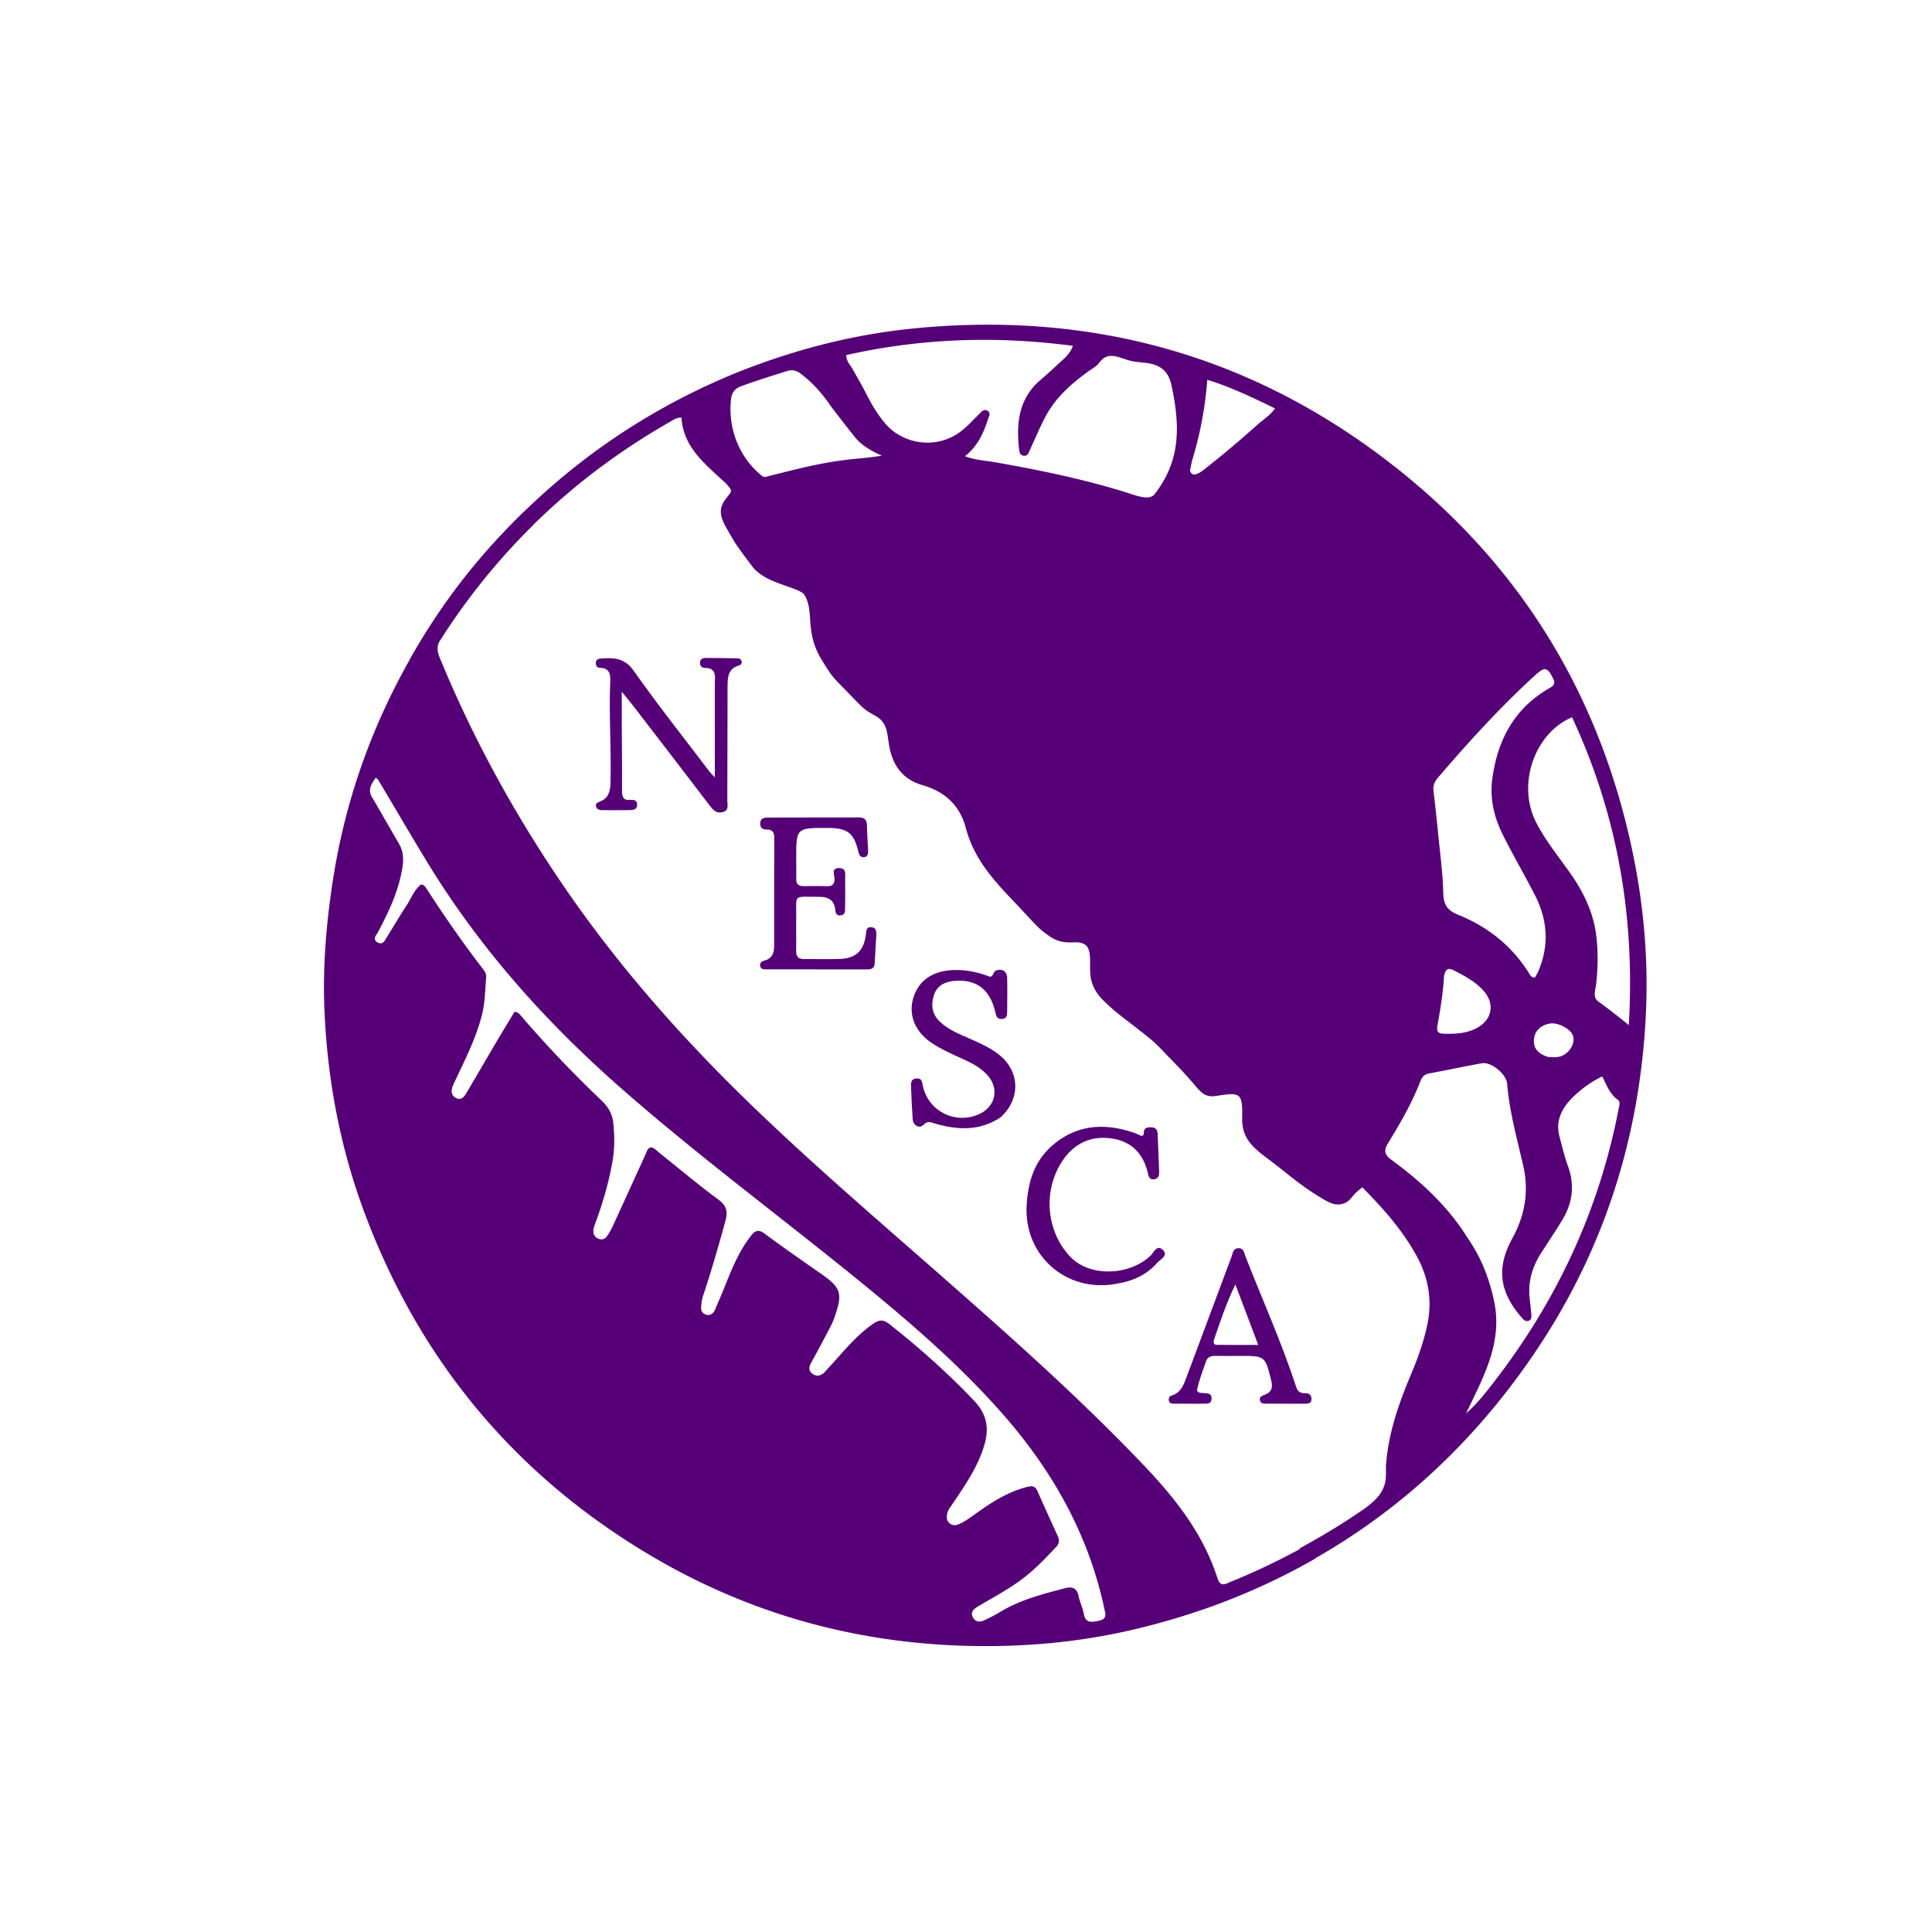 <?xml version="1.0" encoding="UTF-8"?>
<svg data-bbox="166.347 166.719 679.094 678.485" xmlns="http://www.w3.org/2000/svg" viewBox="0 0 992 992" data-type="color">
    <g>
        <path d="M503.96 166.734a389 389 0 0 0-34.253 1.85c-31.163 3.043-61.173 10.735-90.598 22.4-46.622 18.888-86.76 46.552-120.998 82.852-18.615 19.737-34.601 41.41-47.824 65.047l9.004.885c30.638-52.173 72.36-93.463 125.48-123.61 1.42-.805 2.777-1.86 5.135-1.717.983 15.538 12.428 24.041 22.977 33.91 3.907 4.488 2.778 3.475-.852 8.678-2.79 4.001-2.582 7.916.95 14.067 4.65 8.101 4.575 8.217 13.302 19.767 6.978 9.235 24.243 10.35 26.85 14.766 5.185 8.786-.19 18.576 8.865 33.34 5.93 9.67 6.305 9.285 12.863 16.076 8.776 9.086 8.865 9.333 14.504 12.435 7.384 4.063 5.749 10.483 7.871 18.54 2.37 8.997 7.803 14.614 16.426 17.117 11.524 3.345 19.17 10.332 22.274 22.05 4.208 15.895 14.142 26.666 25 38.078 3.686 3.876 3.691 3.948 8.015 8.579 3.355 3.593 5.805 5.993 7.916 7.45 2.257 1.556 5.01 3.996 10.176 4.476 3.847.357 4.419-.176 7.15.194 6.48.88 5.39 7.224 5.545 14.669.134 6.441 2.858 11.29 7.069 15.33 5.002 4.8 6.276 5.737 12.045 10.213 13.39 10.389 13.413 10.36 19.136 16.365 3.665 3.845 7.845 7.867 13.633 14.49 4.577 5.237 6.473 8.691 12.91 7.674 12.596-1.99 13.49-1.529 13.272 11.516-.163 9.757 4.905 14.548 12.502 20.228 11.504 8.602 15.631 12.892 26.644 19.768 5.031 3.03 5.05 2.953 6.598 3.564 3.917 1.548 7.798.252 9.879-2.248 2.635-3.165 2.688-3.176 6.068-5.894 10.678 10.806 20.7 22.047 27.994 35.445 6.029 11.074 8.015 22.777 5.342 35.26-1.824 8.518-4.694 16.66-8.049 24.644-6.48 15.422-11.954 30.613-13.18 47.828.07 2.265.043 2.48.012 4.754-.104 7.804-4.713 12.664-11.636 17.485-10.597 7.377-21.496 13.872-32.747 20.013l3.348 7.713c47.765-26.254 87.476-63.156 119.031-110.568 34.563-51.93 52.535-109.495 55.479-171.674 1.301-27.486-1.02-54.786-6.572-81.822-16.494-80.309-56.506-146.619-120.426-197.565-63.52-50.627-135.224-75.133-214.13-74.418m2.853 7.774c14.593.074 29.274 1.11 44.07 3.074-1.678 4.737-5.438 7.302-8.62 10.303-2.663 2.512-5.403 4.945-8.173 7.34-10.943 9.46-12.347 21.866-10.865 35.146.18 1.61.391 3.535 2.634 3.65 1.925.1 2.3-1.609 2.918-2.947 2.513-5.438 4.852-10.964 7.569-16.299 5.205-10.218 13.48-17.643 22.644-24.207 1.893-1.355 4.117-2.538 5.442-4.347 3.932-5.369 8.339-3.417 14.076-1.541 3.31 1.082 5.702 1.222 9.135 1.56 8.001.788 12.29 4.21 13.877 11.633 4.63 21.65 4.434 38.815-8.557 55.73-1.798 2.341-5.207 2.33-11.244.356-22.752-7.441-47.233-12.483-71.237-16.693-4.717-.828-9.581-.962-15.033-3.006 6.486-5.123 9.537-11.83 11.809-18.961.471-1.48 1.74-3.315-.322-4.444-1.867-1.02-3.054.65-4.221 1.793-3.447 3.377-6.628 7.03-10.662 9.78-11.787 8.033-28.227 5.868-37.524-4.971-4.153-4.843-7.28-10.318-10.142-15.988-2.024-4.009-4.339-7.87-6.524-11.797-1.39-2.482-3.205-3.938-3.424-7.342 23.97-5.393 48.05-7.945 72.373-7.822m-100.89 15.652c1.937-.156 3.58.47 5.305 1.781 6.17 4.69 11.19 10.405 15.494 16.8 4.402 5.694 8.302 10.88 12.406 15.9 3.32 4.06 7.804 6.65 13.62 9.334-5.842.964-10.369 1.284-15.128 1.773-15.446 1.589-28.558 5.086-43.53 8.867-2.05.518-2.206.359-4.177-1.361-10.344-9.028-16.034-23.053-14.642-37.567.363-3.79 1.642-6.048 5.328-7.396 7.8-2.853 15.343-5.204 23.275-7.71a9.3 9.3 0 0 1 2.049-.42m213.98 4.82c12.43 3.885 23.389 9.206 34.758 14.711-2.642 3.777-6.126 5.774-9.017 8.371-9.112 8.185-19.133 16.602-28.598 23.948-1 .63-5.187 3.558-6.031-.57l1.015-4.73c4.337-14.448 6.685-26.877 7.873-41.73M793.48 343.62c1.308.169 2.346 1.599 3.782 4.337 1.246 2.377 1.096 3.807-1.407 5.22-18.126 10.243-26.885 26.536-29.605 46.57-1.388 10.22.878 19.927 5.44 28.993 5.231 10.399 11.09 20.48 16.41 30.836 6.594 12.84 7.455 26.043 1.609 39.447-.45 1.032-1.071 1.988-1.555 2.872-1.971.127-2.49-1.278-3.158-2.338-8.819-14.02-21.202-23.796-36.418-29.907-5.342-2.145-7.371-5.06-7.515-11.013-.261-10.777-1.799-21.523-2.803-32.282a1348 1348 0 0 0-2.201-20.224c-.312-2.654.476-4.77 2.244-6.826 15.73-18.308 31.936-36.158 49.773-52.463 2.519-2.302 4.097-3.392 5.404-3.223m13.7 24.661c23.277 49.974 32.434 102.413 29.123 158.073-5.482-4.549-10.597-8.44-15.774-12.239-2.868-2.105-1.286-5.937-.953-8.976.91-8.318 1.049-16.648.012-24.92-1.417-11.303-6.139-21.375-12.516-30.717-6.604-9.464-13.593-17.832-18.482-27.543-9.648-19.162-.84-45.432 18.59-53.678m-62.828 129.256q.774.066 1.79.57c5.534 2.735 10.946 5.638 15.237 10.2 6.473 6.882 4.907 15.47-3.479 19.73-5.24 2.662-10.802 2.894-16.505 2.742-3.204-.085-3.867-1.292-3.31-4.365 1.513-8.324 2.88-16.685 3.354-25.154.488-2.641 1.36-3.85 2.913-3.723m51.697 27.988c3.904-.605 10.039 2.654 11.402 5.784 1.91 4.385-2.024 10.508-7.445 11.382-1.613.26-3.303.04-4.957.041-5.285-1.532-7.963-4.575-7.399-9.295.556-4.643 3.874-7.21 8.399-7.912m-35.182 20.413c4.82-.851 12.577 5.57 12.977 10.443 1.177 14.332 5.053 28.138 8.246 42.066 3.053 13.32.935 25.575-5.633 37.522-8.327 15.146-6.51 27.608 5.018 40.713.934 1.062 1.89 2 3.386 1.502 1.66-.553 1.481-2.106 1.387-3.381-.232-3.14-.693-6.26-.941-9.399-.658-8.32 1.88-15.754 6.37-22.646 3.546-5.442 7.142-10.856 10.51-16.406 5.316-8.76 6.434-17.953 2.842-27.745-1.769-4.822-2.916-9.878-4.265-14.85-2.223-8.192 1.085-14.683 6.681-20.232 4.372-4.334 9.32-7.972 15.252-10.81 2.222 4.436 3.857 9.029 7.953 11.974 1.407 1.012.828 2.669.54 4.178-9.895 51.82-31.452 98.338-63.588 140.055-4.53 5.879-9.052 11.764-14.815 16.754 8.629-18.229 18.84-35.994 14.422-57.32-2.417-11.669-6.678-22.642-13.512-32.51-10.415-16.735-24.173-29.242-39.293-40.34-3.61-2.65-3.98-4.795-1.675-8.563 6.254-10.224 12.273-20.607 16.591-31.853.839-2.185 2.127-3.494 4.616-3.945 8.996-1.634 17.928-3.618 26.931-5.207" fill="#560078" data-color="1"/>
        <path d="M367.028 350.36c.35-4.184.14-7.438-5.05-7.404-1.423.01-2.524-.898-2.583-2.487-.072-1.945 1.343-2.644 2.922-2.65 5.512-.018 11.024.126 16.536.23.904.016 1.649.43 1.88 1.324.28 1.082-.088 1.98-1.251 2.307-5.664 1.586-5.895 6.094-5.91 10.609-.065 19.606-.036 39.213-.132 58.82-.01 2.101 1.003 4.867-2.166 5.834-3.078.94-4.92-.777-6.664-3.063-13.093-17.162-26.263-34.269-39.426-51.38-1.584-2.06-3.27-4.043-5.932-7.32 0 6.615-.02 11.749.004 16.883.053 11.415.195 22.83.146 34.243-.013 2.985.696 4.71 4.178 4.438 1.652-.13 3.544-.062 3.57 2.344.029 2.528-1.876 2.844-3.785 2.873-4.685.07-9.372.052-14.058.014-1.363-.01-2.787-.245-3.237-1.77-.505-1.713.8-2.198 2.123-2.712 4.3-1.669 5.135-5.387 5.252-9.237.519-17.14-.826-34.277-.148-51.427.14-3.567.462-7.91-5.453-7.948-1.265-.008-1.948-1.137-1.911-2.468.046-1.688 1.164-2.207 2.65-2.304 6.556-.428 12.095-.374 16.765 6.264 12.495 17.763 26.055 34.812 39.202 52.138.386.509.885.936 2.477 2.594z" fill="#560078" data-color="1"/>
        <path d="M424.774 419.72c5.693.008 10.884.068 16.074-.001 2.92-.04 4.251 1.137 4.297 4.066.07 4.403.43 8.801.602 13.204.061 1.574-.33 3.087-2.324 3.14-1.905.051-2.349-1.367-2.718-2.922-2.26-9.533-5.538-12.05-15.561-12.09-16.352-.062-16.353-.062-16.317 16.017.008 3.433.061 6.866.026 10.298-.024 2.447 1.114 3.587 3.642 3.558 4.018-.047 8.04-.105 12.054.037 3.17.113 4.008-1.328 3.913-4.187-.065-1.934-1.712-5.123 2.371-5.123 3.94.001 3.073 3.154 3.11 5.453.081 4.902.051 9.808-.024 14.71-.026 1.738.258 3.903-2.369 4.146-2.391.22-2.545-1.744-2.744-3.33-.559-4.466-3.58-6.191-7.652-6.192-14.777-.004-12.068-1.81-12.326 11.172-.11 5.556.074 11.116-.04 16.672-.06 2.954 1.243 4.13 4.191 4.094 6.027-.073 12.06.136 18.081-.061 8.327-.274 12.416-4.103 13.498-12.284.255-1.927-.03-4.338 3.01-3.996 2.44.275 2.466 2.327 2.368 4.182-.25 4.729-.587 9.453-.798 14.183-.1 2.214-1.133 3.276-3.407 3.275-17.413-.01-34.827 0-52.24-.018-1.328 0-2.834.042-3.172-1.683-.316-1.61.716-2.43 2.144-2.805 3.964-1.044 5.02-3.859 5.017-7.474-.012-18.47-.004-36.941.065-55.411.01-2.68-.605-4.471-3.826-4.414-2.155.039-3.482-.92-3.39-3.26.097-2.479 1.843-2.88 3.805-2.889 10.046-.046 20.092-.05 30.64-.066z" fill="#560078" data-color="1"/>
        <path d="M513.707 573.745c-10.63 7.01-21.707 6.469-33.034 3.344-2.264-.624-4.117-2.022-6.62.523-2.047 2.08-5.217.178-5.437-2.952-.377-5.372-.612-10.755-.81-16.137-.076-2.094-.366-4.563 2.822-4.779 2.937-.198 2.821 2.181 3.25 4.044 2.914 12.692 16.188 19.515 28.27 14.536 9.034-3.723 11.263-13.41 4.672-20.487-3.329-3.574-7.576-5.884-11.994-7.888-5.616-2.547-11.283-5-16.42-8.42-8.64-5.753-12.153-14.521-9.416-23.306 2.819-9.051 10.22-13.912 21.074-14.16 6.472-.146 12.571 1.25 18.378 3.496 1.842-.49 1.419-2.608 3.026-3.23 3.015-1.17 5.58.353 5.663 3.832.132 5.551.073 11.109-.002 16.662-.025 1.893.279 4.178-2.7 4.379-2.886.194-3.001-2.03-3.465-3.911-2.748-11.15-9.324-16.31-20.147-15.721-5.027.273-9.404 2.104-11.13 6.954-1.71 4.807-1.433 9.73 2.542 13.713 4.433 4.443 10.265 6.668 15.877 9.167 5.34 2.379 10.69 4.689 15.222 8.427 10.42 8.598 10.71 22.528.379 31.914" fill="#560078" data-color="1"/>
        <path d="M573.405 659.134c-25.877 4.945-47.836-14.55-46.255-40.402.701-11.477 3.68-22.018 12.56-30.03 12.336-11.127 26.7-12.376 42.084-7.243 1.56.52 3.036 1.276 4.344 1.834 1.119-.272 1.168-.956 1.163-1.6-.019-2.47 1.525-2.943 3.644-2.887 2.265.059 3.357 1.13 3.444 3.311.253 6.362.564 12.722.77 19.086.058 1.798.04 3.855-2.361 4.272-2.932.509-3.13-1.945-3.578-3.747-2.373-9.565-8.407-15.73-18.331-17.17-10.22-1.483-18.687 2.064-24.752 10.586-10.821 15.204-9.344 36.864 3.536 50.288 9.774 10.187 29.849 9.793 41.016-.622 1.726-1.61 3.265-6.138 6.456-2.971 2.904 2.88-1.355 4.718-2.976 6.568-5.33 6.081-12.328 9.345-20.764 10.727" fill="#560078" data-color="1"/>
        <path d="M612.528 720.752c-3.5-.006-6.51.01-9.521-.03-1.162-.016-2.458.015-2.816-1.453-.313-1.283.203-2.374 1.469-2.751 4.68-1.393 6.042-5.298 7.485-9.16 7.729-20.697 15.442-41.4 23.19-62.089.658-1.756.741-4.185 3.333-4.364 3.021-.208 3.157 2.525 3.88 4.365 8.721 22.242 18.536 44.08 25.963 66.797.826 2.528 2.229 3.372 4.71 3.29 2.008-.067 3.15.944 3.17 2.95.023 2.386-1.778 2.435-3.495 2.44q-9.786.025-19.573-.023c-1.324-.007-2.882.075-3.34-1.521-.54-1.888.871-2.512 2.395-3.06 3.758-1.352 4.204-3.943 3.309-7.495-3.13-12.423-3.042-12.445-16.067-12.444-4.182 0-8.366.056-12.547-.01-2.205-.033-4.011.46-4.786 2.692-1.76 5.063-3.755 10.064-4.699 15.122 1.01 1.436 2.273 1.195 3.397 1.271 2.054.14 4.299.085 4.1 2.992-.202 2.964-2.645 2.364-4.553 2.458-1.502.074-3.01.02-5.004.022m10.782-32.781c-.344 1.285-.11 2.528 1.407 2.55 6.75.104 13.502.045 21.34.045l-11.745-31.06c-4.764 9.88-7.713 18.838-11.002 28.465" fill="#560078" data-color="1"/>
        <path d="M269.145 262.733c-17.044 16.46-32.333 34.448-45.46 54.268-27.48 41.491-45.454 86.686-52.926 136.042-3.325 21.963-5.122 43.992-4.149 66.135 1.566 35.6 8.104 70.28 20.642 103.77 28.411 75.889 77.459 134.737 147.05 175.884 50.335 29.762 105.124 45 163.846 46.282 28.474.621 56.487-1.957 84.088-8.457 33.705-7.938 64.763-20.112 93.183-36.44l-4.538-6.715c-11.612 6.411-23.369 12.195-35.679 17.339-2.063.85-3.466 1.386-4.827 2.014-2.698 1.244-4.272.57-5.218-2.392-7.177-22.492-21.267-40.597-37.188-57.374-32.262-33.998-67.253-65.104-102.415-96.03-34.52-30.362-69.498-60.222-102.47-92.305-35.805-34.84-68.485-72.292-96.411-113.832-24.065-35.795-44.56-73.449-60.944-113.356-1.635-3.981-1.307-7.039 1.042-10.63 13.887-21.23 29.592-40.346 47.02-57.463zm-76.303 136.623 1.162.768c8.79 14.673 17.039 28.944 25.643 43.014 26.408 43.185 59.551 80.54 97.364 113.948 38.106 33.668 78.898 64.015 118.42 95.934 27.474 22.189 54.466 44.983 78.05 71.463 26.054 29.253 45.047 62.23 53.4 100.85.636 2.936 2.009 5.939-2.737 6.88-3.693.734-6.83 1.37-7.7-3.77-.495-2.926-1.964-5.68-2.552-8.6-.84-4.177-2.943-5.455-7.064-4.373-11.611 3.046-23.225 6.012-33.615 12.382-2.409 1.476-4.96 2.735-7.512 3.955-2.296 1.096-4.68 1.32-6.11-1.276-1.52-2.758.425-4.449 2.49-5.667 6.883-4.062 13.919-7.855 20.491-12.44 7.441-5.192 13.666-11.66 19.812-18.243 1.636-1.752 1.622-3.501.72-5.49-3.51-7.732-7.063-15.446-10.485-23.216-1.324-3.007-3.52-2.459-5.852-1.84-9.858 2.616-18.2 8.099-26.332 13.963-2.572 1.854-5.121 3.713-8.056 4.983-1.656.716-3.161.82-4.684-.35-1.753-1.344-1.677-3.109-1.351-4.977.328-1.884 1.557-3.274 2.571-4.796 6.557-9.836 13.438-19.497 16.671-31.12 2.317-8.325.991-15.329-5.303-21.974-13.563-14.322-28.217-27.332-43.677-39.524-3.046-2.403-5.146-2.306-8.28-.144-9.062 6.248-15.673 14.874-23.049 22.767-.795.85-1.488 1.816-2.372 2.557-1.882 1.576-3.988 1.776-5.934.215-1.89-1.514-1.642-3.372-.55-5.368a1262 1262 0 0 0 9.91-18.486 37 37 0 0 0 2.166-5.044c4.35-12.457 3.384-15.164-7.404-22.652-9.578-6.65-19.122-13.352-28.515-20.258-3.01-2.213-4.7-1.792-6.935 1.044-8.313 10.55-12.004 23.317-17.364 35.283-.543 1.213-.93 2.522-1.634 3.63-.851 1.337-2.173 2.115-3.848 1.697-1.85-.462-2.904-1.772-2.798-3.632.112-1.973.316-4.013.936-5.872 4.26-12.782 7.993-25.712 11.54-38.71 1.307-4.785.651-7.794-3.647-10.957-10.32-7.594-20.12-15.897-30.157-23.878-1.404-1.116-2.578-2.643-4.482-2.933-1.815.484-2.035 2.092-2.641 3.423-5.523 12.12-11.05 24.239-16.589 36.352a40 40 0 0 1-1.588 3.11c-1.412 2.48-2.852 5.581-6.368 3.908-3.328-1.585-2.398-4.97-1.439-7.549 3.95-10.629 7.12-21.416 9.014-32.64 1.073-6.353.953-12.576.352-18.867-.442-4.617-2.43-8.302-5.944-11.644-14.488-13.779-28.285-28.243-41.31-43.428-.748-.872-1.346-1.937-3.475-2.295-3.198 5.32-6.607 10.91-9.935 16.547-4.825 8.174-9.568 16.396-14.4 24.565-1.286 2.172-2.836 4.78-5.814 3.146-2.896-1.588-2.397-4.431-1.175-7.06 5.398-11.606 11.38-22.968 14.571-35.487 1.62-6.352 1.608-12.872 2.19-19.332.162-1.798-.786-3.186-1.817-4.52-10.188-13.196-19.667-26.89-28.711-40.889-.615-.951-1.175-2.053-2.897-2.32-3.615 2.79-5.152 7.345-7.682 11.142-3.412 5.122-6.467 10.481-9.757 15.688-1.102 1.743-2.11 4.47-4.844 2.97-2.958-1.625-.724-3.672.232-5.473 5.63-10.613 10.697-21.392 12.527-33.478.661-4.37.273-8.19-1.95-11.968-4.645-7.897-9.124-15.89-13.786-23.776-2.337-3.952.005-6.823 1.889-9.868" fill="#560078" data-color="1"/>
    </g>
</svg>
